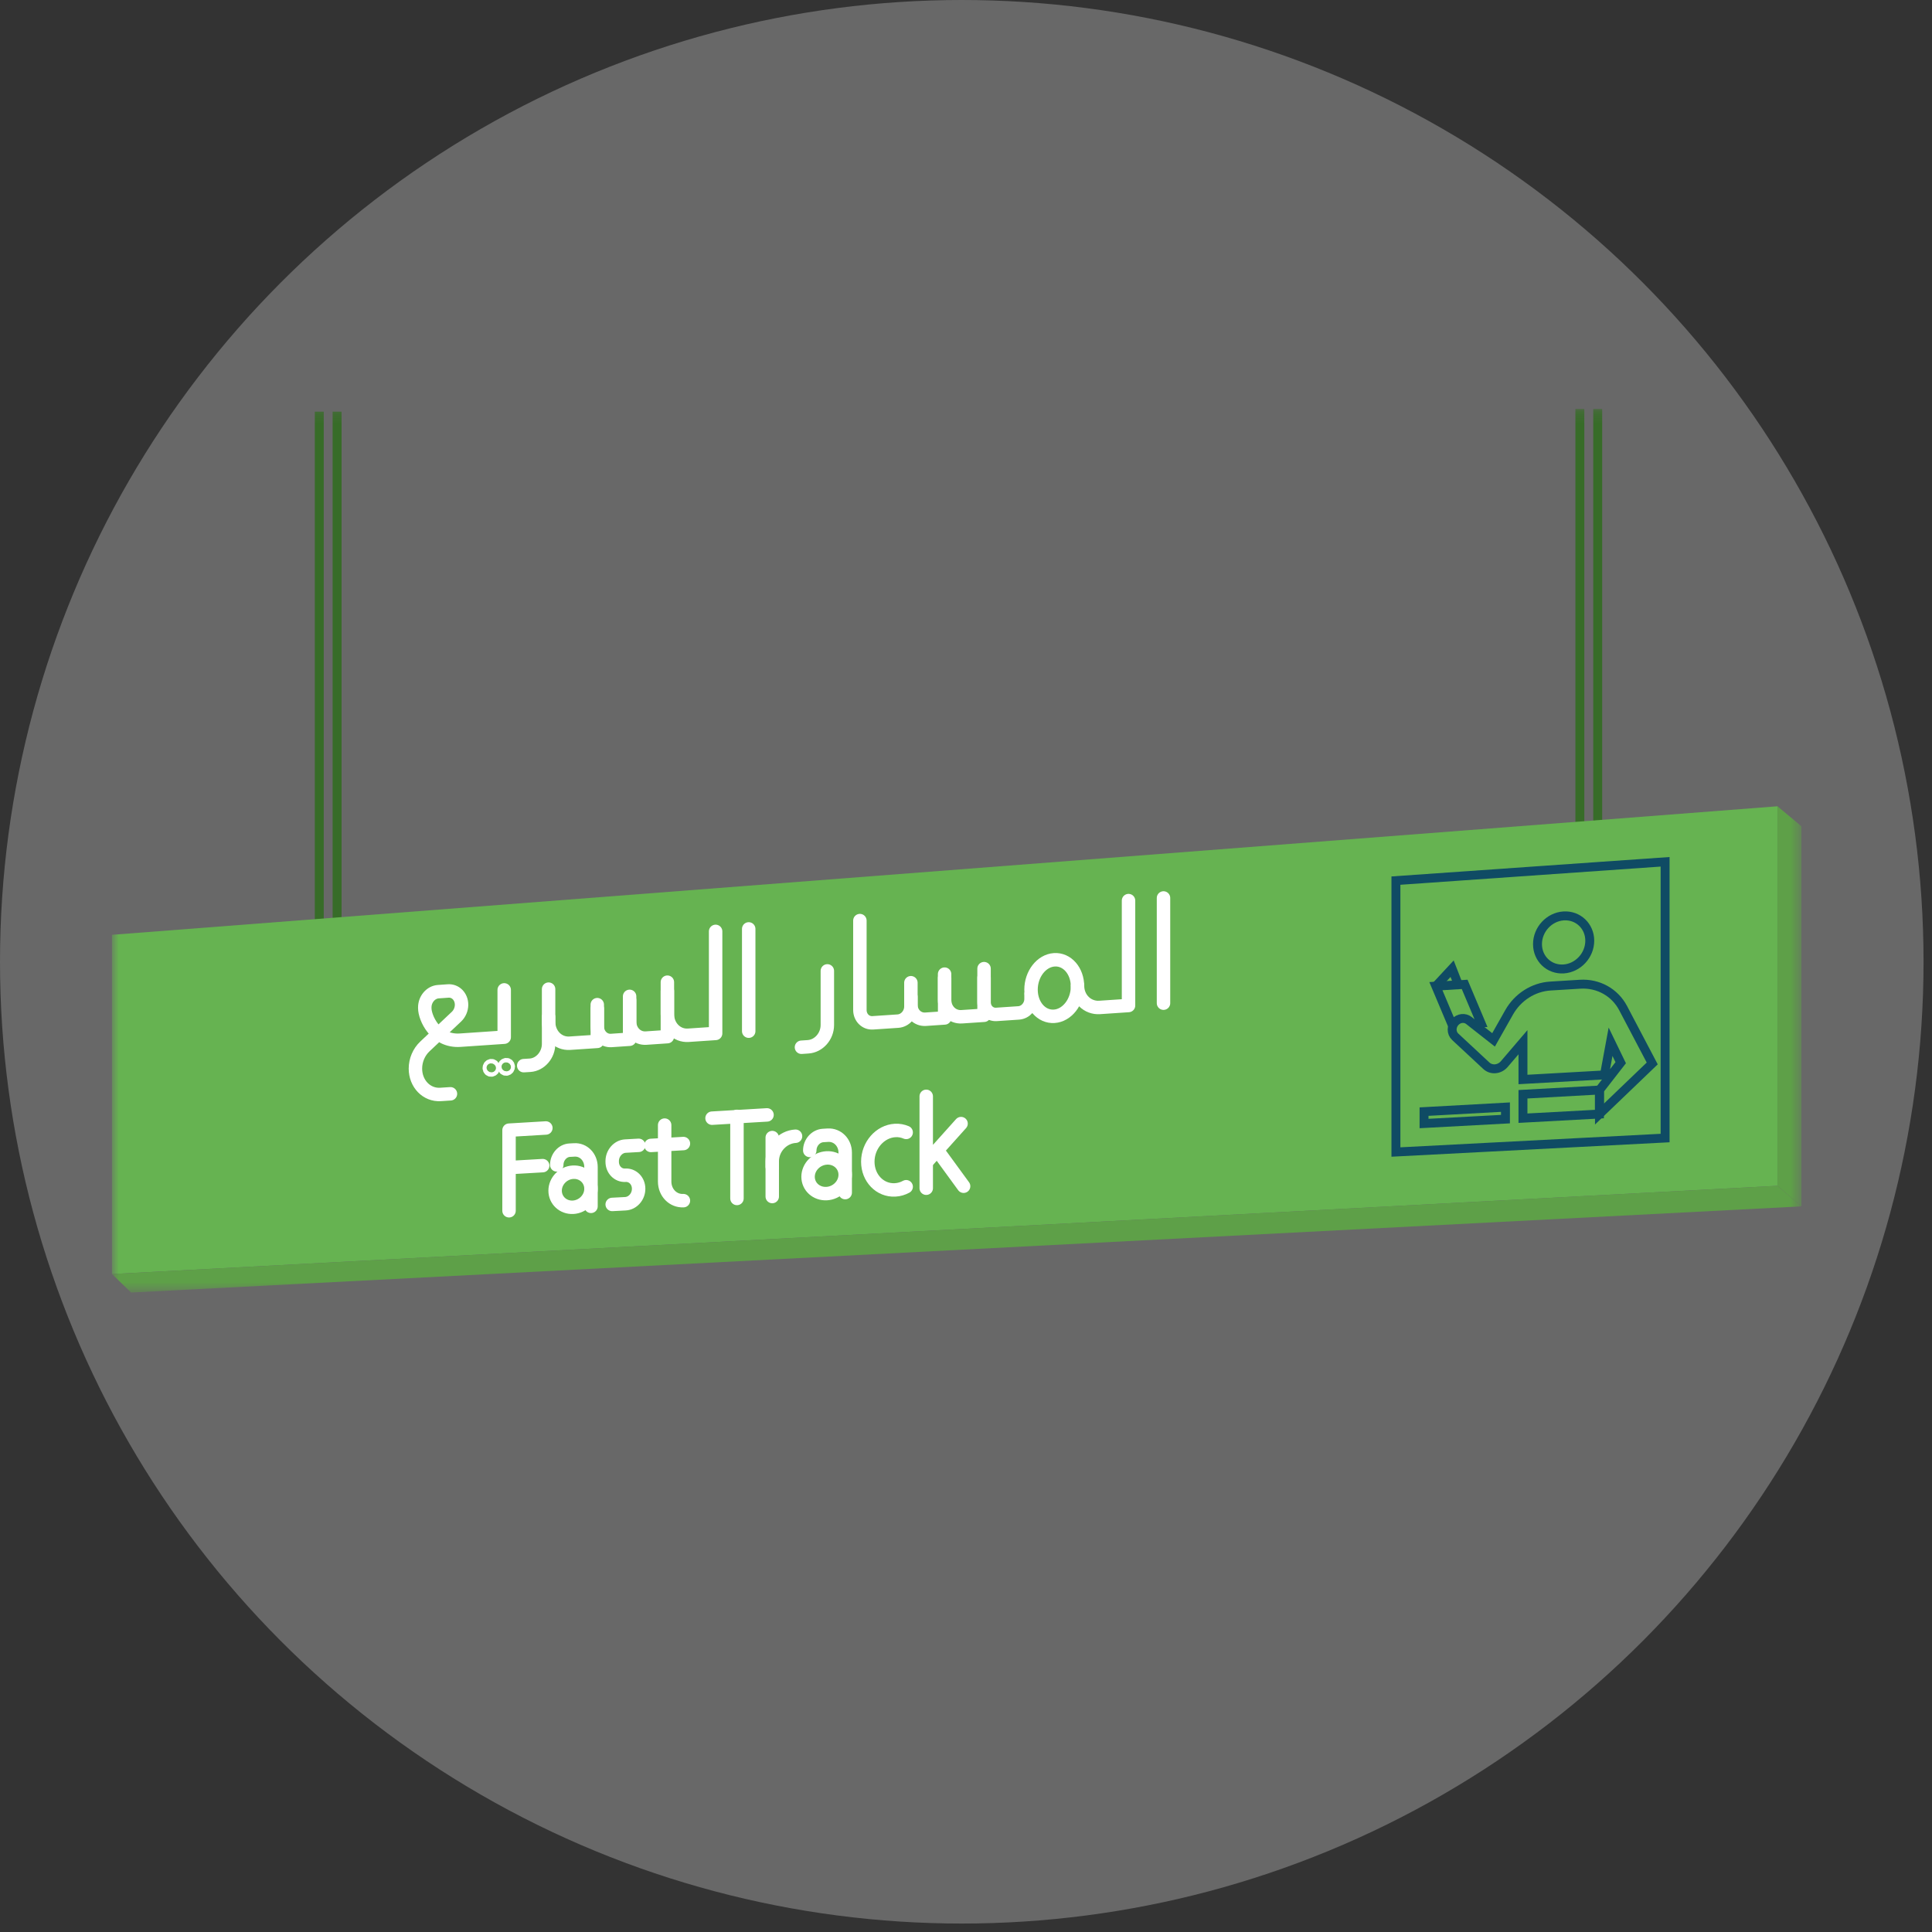<svg width="171" height="171" viewBox="0 0 171 171" fill="none" xmlns="http://www.w3.org/2000/svg">
<rect x="0" y="0" width="171" height="171" fill="#333333" stroke="none"/>
<circle cx="85.126" cy="85.126" r="85.126" fill="white" fill-opacity="0.26"/>
<mask id="mask0_1224_45998" style="mask-type:luminance" maskUnits="userSpaceOnUse" x="9" y="36" width="151" height="79">
<path d="M159.442 36.197H9.909V114.401H159.442V36.197Z" fill="white"/>
</mask>
<g mask="url(#mask0_1224_45998)">
<path d="M28.259 36.435V81.627" stroke="#376C28" stroke-width="0.79" stroke-miterlimit="10"/>
<path d="M139.832 73.028V36.197" stroke="#376C28" stroke-width="0.79" stroke-miterlimit="10"/>
<path d="M29.836 36.435V81.627" stroke="#376C28" stroke-width="0.79" stroke-miterlimit="10"/>
<path d="M141.413 73.028V36.197" stroke="#376C28" stroke-width="0.79" stroke-miterlimit="10"/>
<path d="M9.909 82.74V112.764L157.323 104.953V71.363L9.909 82.74Z" fill="#66B351"/>
<path d="M157.323 104.953L159.442 106.776V73.133L157.323 71.363V104.953Z" fill="#5EA048"/>
<path d="M9.909 112.764L11.604 114.402L159.442 106.776L157.323 104.953L9.909 112.764Z" fill="#5EA048"/>
<path d="M66.268 82.217V91.269" stroke="white" stroke-width="1.19" stroke-linecap="round" stroke-linejoin="round"/>
<path d="M63.339 82.436V91.467L60.925 91.63C59.898 91.7 59.07 90.859 59.07 89.758V86.932" stroke="white" stroke-width="1.19" stroke-linecap="round" stroke-linejoin="round"/>
<path d="M59.07 87.716V91.753L57.181 91.881C56.375 91.934 55.727 91.278 55.727 90.41V88.187" stroke="white" stroke-width="1.19" stroke-linecap="round" stroke-linejoin="round"/>
<path d="M52.868 89.283V92.171L50.433 92.334C49.398 92.404 48.556 91.55 48.556 90.427V87.548" stroke="white" stroke-width="1.19" stroke-linecap="round" stroke-linejoin="round"/>
<path d="M55.727 88.522V91.982L54.111 92.092C53.424 92.141 52.864 91.573 52.864 90.829V88.922" stroke="white" stroke-width="1.19" stroke-linecap="round" stroke-linejoin="round"/>
<path d="M87.098 85.734V89.86L85.125 89.992C84.283 90.049 83.605 89.376 83.605 88.491V86.219" stroke="white" stroke-width="1.19" stroke-linecap="round" stroke-linejoin="round"/>
<path d="M83.609 86.561V90.097L81.922 90.212C81.204 90.26 80.623 89.683 80.623 88.926V86.98" stroke="white" stroke-width="1.19" stroke-linecap="round" stroke-linejoin="round"/>
<path d="M48.556 90.01V92.392C48.556 93.378 47.821 94.223 46.918 94.285L46.354 94.32" stroke="white" stroke-width="1.19" stroke-linecap="round" stroke-linejoin="round"/>
<path d="M102.981 79.478V88.79" stroke="white" stroke-width="1.19" stroke-linecap="round" stroke-linejoin="round"/>
<path d="M99.885 79.711V88.997L97.335 89.168C96.251 89.243 95.37 88.38 95.37 87.249" stroke="white" stroke-width="1.19" stroke-linecap="round" stroke-linejoin="round"/>
<path d="M73.228 85.933V90.723C73.228 91.727 72.466 92.59 71.523 92.651L70.937 92.691" stroke="white" stroke-width="1.19" stroke-linecap="round" stroke-linejoin="round"/>
<path d="M44.984 94.413C44.984 94.307 44.904 94.223 44.807 94.232C44.711 94.241 44.631 94.329 44.631 94.439C44.631 94.549 44.711 94.628 44.807 94.62C44.904 94.611 44.984 94.523 44.984 94.413Z" stroke="white" stroke-width="1.19" stroke-linecap="round" stroke-linejoin="round"/>
<path d="M43.658 94.501C43.658 94.395 43.579 94.311 43.482 94.32C43.385 94.329 43.306 94.417 43.306 94.527C43.306 94.637 43.385 94.716 43.482 94.707C43.579 94.699 43.658 94.611 43.658 94.501Z" stroke="white" stroke-width="1.19" stroke-linecap="round" stroke-linejoin="round"/>
<path d="M44.627 87.614V91.801C44.627 91.801 42.984 91.912 40.738 92.066C38.496 92.22 37.597 90.049 37.597 89.234V89.164C37.597 88.442 38.13 87.821 38.786 87.773L39.659 87.711C40.319 87.663 40.852 88.209 40.852 88.931C40.852 89.327 40.685 89.714 40.403 89.983L37.606 92.62C37.077 93.118 36.769 93.84 36.769 94.58C36.769 95.922 37.764 96.948 38.993 96.869L39.87 96.812" stroke="white" stroke-width="1.19" stroke-linecap="round" stroke-linejoin="round"/>
<path d="M76.108 81.481V89.393C76.108 90.063 76.619 90.569 77.249 90.529L79.478 90.38C80.112 90.336 80.623 89.759 80.623 89.085V88.222" stroke="white" stroke-width="1.19" stroke-linecap="round" stroke-linejoin="round"/>
<path d="M87.098 86.531V88.706C87.098 89.34 87.587 89.825 88.191 89.785L90.159 89.653C90.767 89.613 91.256 89.063 91.256 88.424V87.997" stroke="white" stroke-width="1.19" stroke-linecap="round" stroke-linejoin="round"/>
<path d="M95.37 87.31C95.37 88.693 94.445 89.877 93.308 89.952C92.172 90.027 91.256 88.975 91.256 87.592C91.256 86.21 92.177 85.03 93.308 84.951C94.445 84.871 95.37 85.924 95.37 87.31Z" stroke="white" stroke-width="1.19" stroke-linecap="round" stroke-linejoin="round"/>
<path d="M141.563 98.604L134.797 98.97V96.852L141.563 96.478V98.604Z" stroke="#0F4B64" stroke-width="0.79" stroke-miterlimit="10"/>
<path d="M133.247 99.053L126.041 99.441V98.388L133.247 97.992V99.053Z" stroke="#0F4B64" stroke-width="0.79" stroke-miterlimit="10"/>
<path d="M140.709 83.26C140.709 84.559 139.669 85.677 138.392 85.761C137.114 85.84 136.083 84.858 136.083 83.564C136.083 82.269 137.119 81.151 138.392 81.067C139.669 80.984 140.709 81.966 140.709 83.264V83.26Z" stroke="#0F4B64" stroke-width="0.79" stroke-miterlimit="10"/>
<path d="M134.797 95.544L142.008 95.139L142.55 92.206L143.448 94.06L141.568 96.477V98.604L146.237 94.126L143.66 89.226C142.924 87.83 141.457 87.015 139.858 87.112L137.211 87.275C135.718 87.368 134.335 88.253 133.573 89.6L132.194 92.039L130.009 90.322C129.648 90.04 129.124 90.097 128.794 90.454C128.437 90.841 128.441 91.431 128.802 91.766L131.551 94.324C131.996 94.743 132.714 94.676 133.137 94.188L134.797 92.246V95.535V95.544Z" stroke="#0F4B64" stroke-width="0.79" stroke-miterlimit="10"/>
<path d="M128.525 90.692L127.089 87.284L129.635 87.126L131.075 90.538L130.516 90.573" stroke="#0F4B64" stroke-width="0.79" stroke-miterlimit="10"/>
<path d="M127.089 87.284L128.525 85.738L129.08 87.16" stroke="#0F4B64" stroke-width="0.79" stroke-miterlimit="10"/>
<path d="M147.377 100.727L123.552 101.964V77.942L147.377 76.277V100.727Z" stroke="#0F4B64" stroke-width="0.79" stroke-miterlimit="10"/>
<path d="M48.314 99.837L45.054 100.031V107.163" stroke="white" stroke-width="1.19" stroke-linecap="round" stroke-linejoin="round"/>
<path d="M48.032 103.17L45.054 103.342" stroke="white" stroke-width="1.19" stroke-linecap="round" stroke-linejoin="round"/>
<path d="M52.309 106.772V103.298C52.309 102.408 51.644 101.73 50.829 101.779L50.419 101.801C49.789 101.836 49.278 102.422 49.278 103.104" stroke="white" stroke-width="1.19" stroke-linecap="round" stroke-linejoin="round"/>
<path d="M52.309 105.217C52.309 104.358 51.596 103.702 50.719 103.751C49.843 103.799 49.133 104.534 49.133 105.388C49.133 106.243 49.843 106.899 50.719 106.855C51.596 106.806 52.309 106.075 52.309 105.217Z" stroke="white" stroke-width="1.19" stroke-linecap="round" stroke-linejoin="round"/>
<path d="M74.809 105.556V102.02C74.809 101.118 74.121 100.427 73.276 100.475L72.853 100.501C72.201 100.541 71.672 101.131 71.672 101.827" stroke="white" stroke-width="1.19" stroke-linecap="round" stroke-linejoin="round"/>
<path d="M74.808 103.975C74.808 103.104 74.073 102.434 73.165 102.487C72.258 102.54 71.522 103.284 71.522 104.156C71.522 105.028 72.258 105.693 73.165 105.644C74.073 105.596 74.808 104.847 74.808 103.975Z" stroke="white" stroke-width="1.19" stroke-linecap="round" stroke-linejoin="round"/>
<path d="M58.828 99.581V104.574C58.828 105.56 59.572 106.317 60.489 106.269" stroke="white" stroke-width="1.19" stroke-linecap="round" stroke-linejoin="round"/>
<path d="M57.612 101.382L60.489 101.215" stroke="white" stroke-width="1.19" stroke-linecap="round" stroke-linejoin="round"/>
<path d="M65.228 106.075V98.811" stroke="white" stroke-width="1.19" stroke-linecap="round" stroke-linejoin="round"/>
<path d="M63.022 98.969L67.889 98.679" stroke="white" stroke-width="1.19" stroke-linecap="round" stroke-linejoin="round"/>
<path d="M68.351 105.904V100.687" stroke="white" stroke-width="1.19" stroke-linecap="round" stroke-linejoin="round"/>
<path d="M70.412 100.567C69.272 100.633 68.351 101.624 68.351 102.782V103.266" stroke="white" stroke-width="1.19" stroke-linecap="round" stroke-linejoin="round"/>
<path d="M80.205 100.229C79.905 100.101 79.57 100.035 79.222 100.057C77.888 100.136 76.809 101.373 76.809 102.822C76.809 104.27 77.888 105.389 79.222 105.318C79.575 105.301 79.905 105.2 80.205 105.037" stroke="white" stroke-width="1.19" stroke-linecap="round" stroke-linejoin="round"/>
<path d="M81.98 105.168V97.036" stroke="white" stroke-width="1.19" stroke-linecap="round" stroke-linejoin="round"/>
<path d="M85.063 99.449L82.01 102.853" stroke="white" stroke-width="1.19" stroke-linecap="round" stroke-linejoin="round"/>
<path d="M85.288 104.992L82.957 101.796" stroke="white" stroke-width="1.19" stroke-linecap="round" stroke-linejoin="round"/>
<path d="M56.529 101.373L55.353 101.439C54.71 101.474 54.185 102.073 54.185 102.769V102.826C54.185 103.522 54.705 104.059 55.353 104.019H55.357C56 103.984 56.525 104.517 56.525 105.217C56.525 105.917 56 106.507 55.357 106.542L54.185 106.604" stroke="white" stroke-width="1.19" stroke-linecap="round" stroke-linejoin="round"/>
</g>
</svg>
